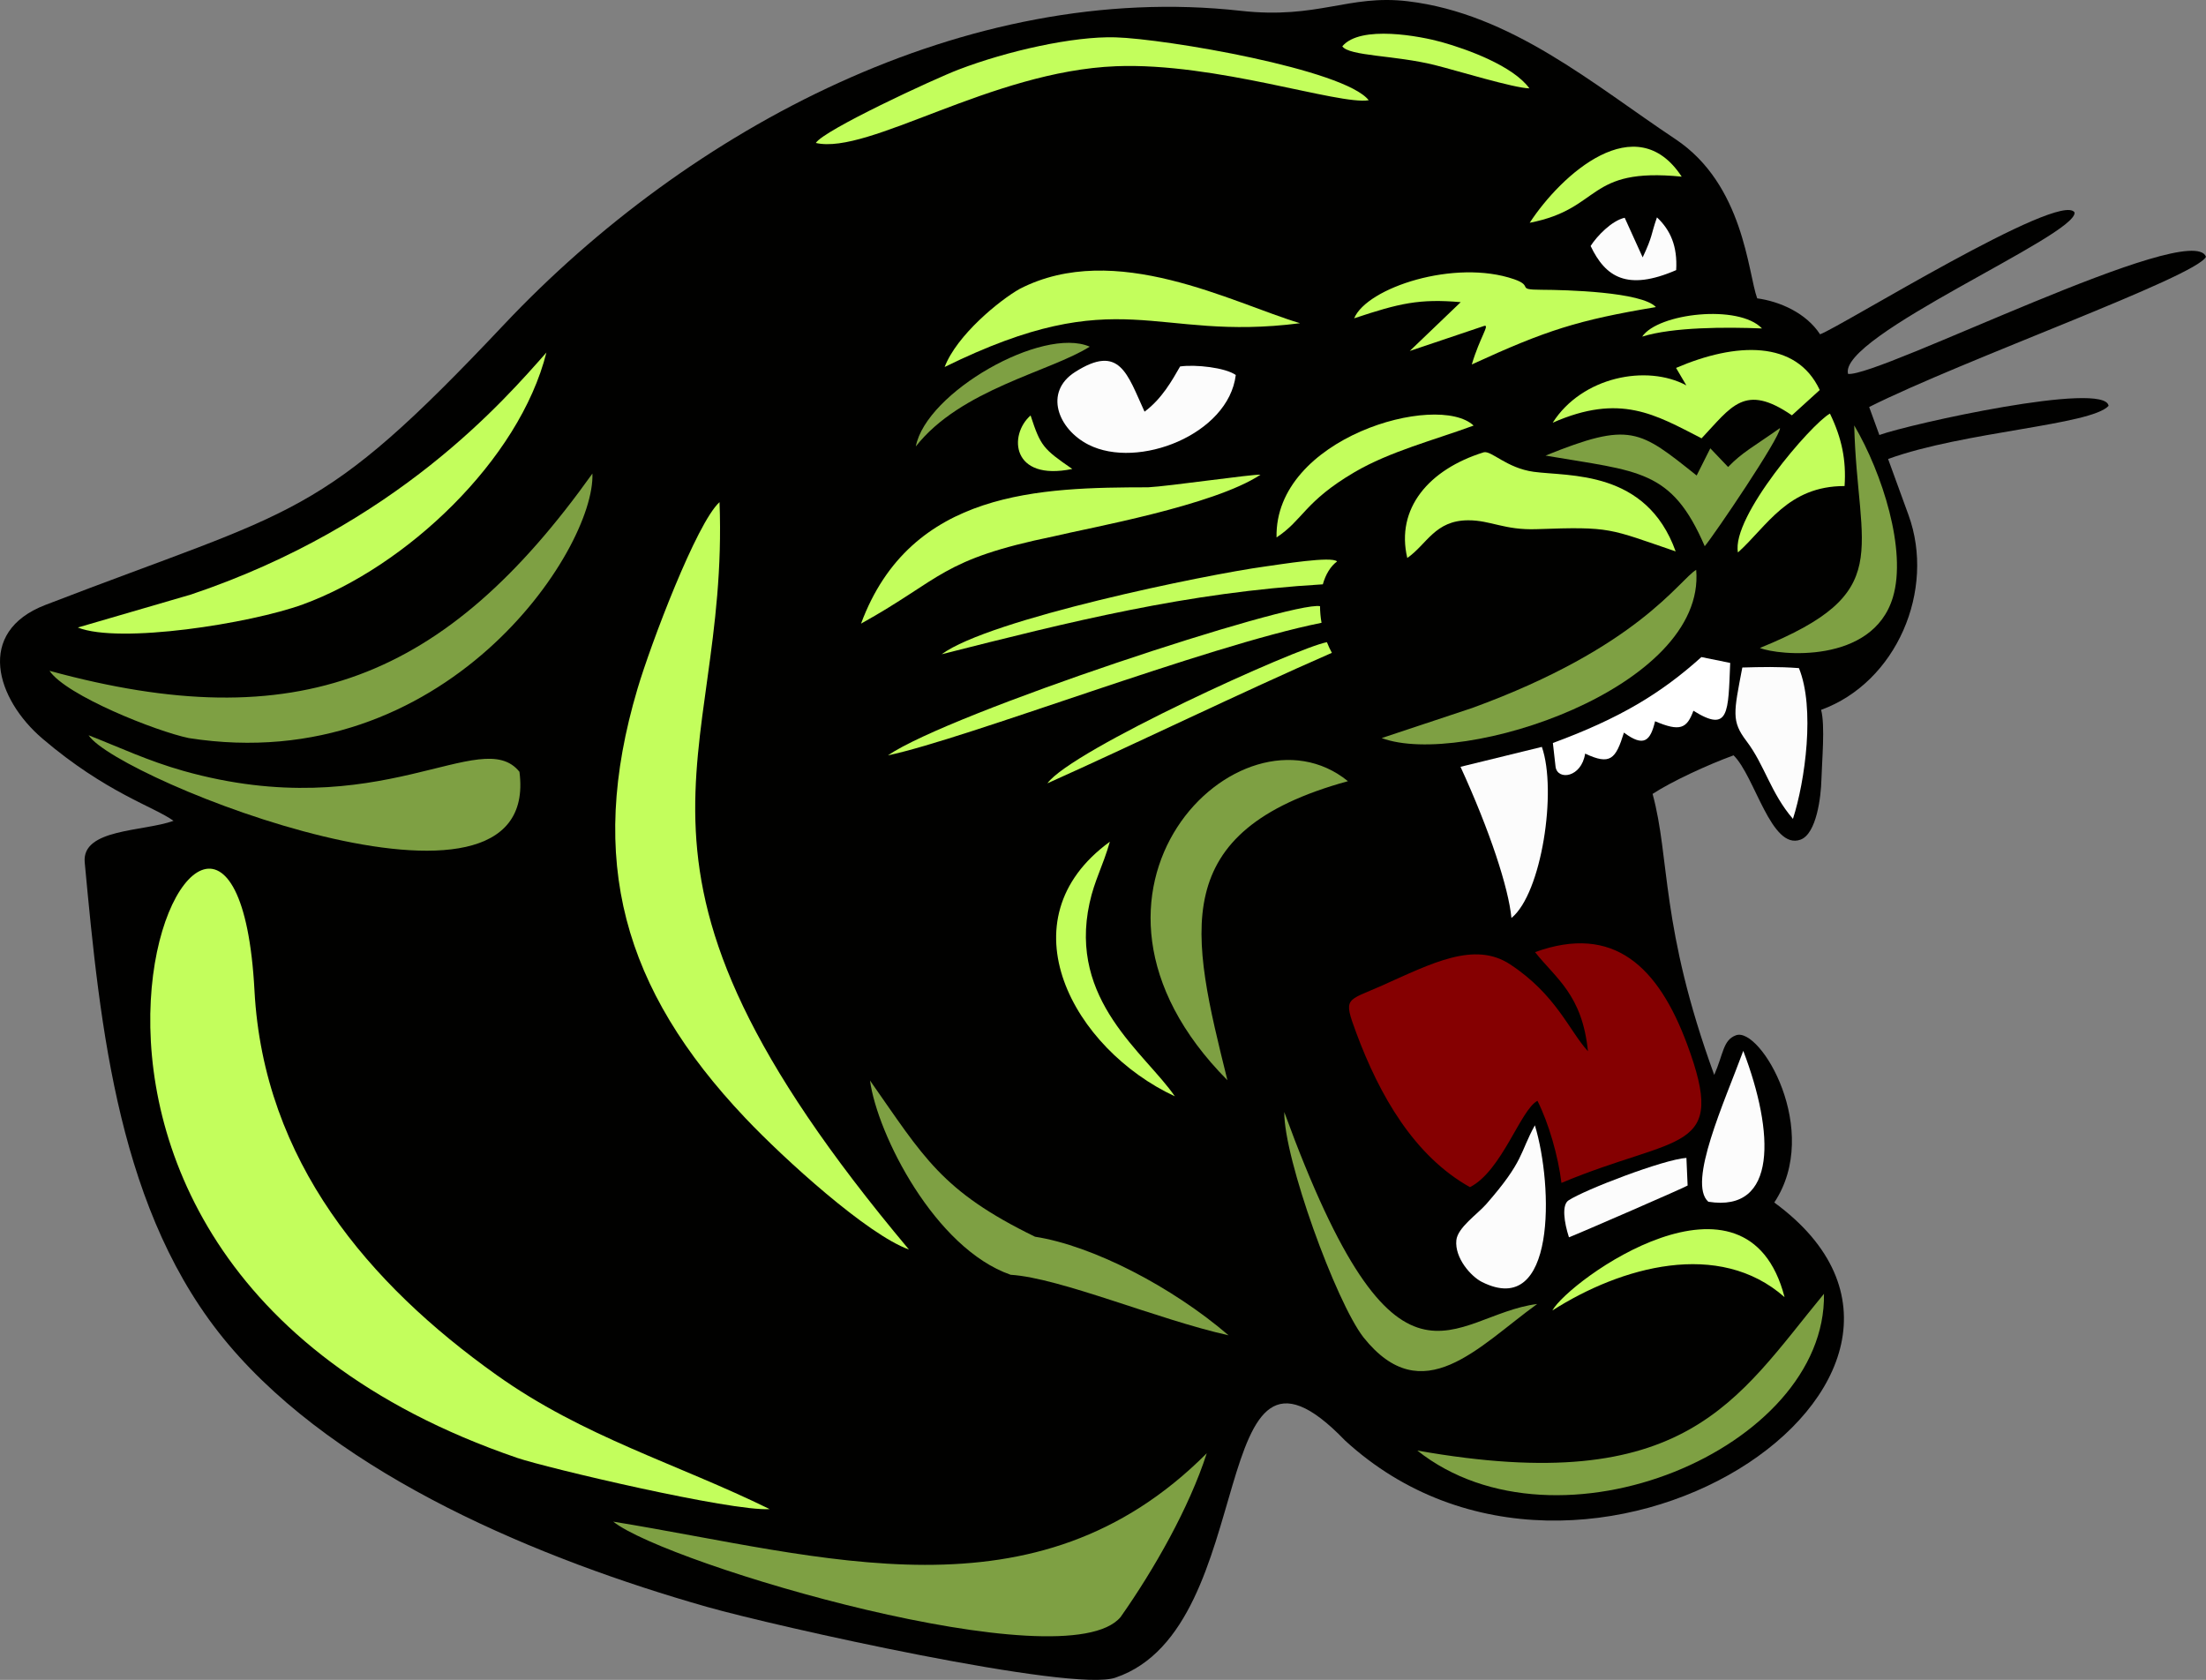 <?xml version="1.0" encoding="UTF-8"?>
<!DOCTYPE svg PUBLIC "-//W3C//DTD SVG 1.1//EN" "http://www.w3.org/Graphics/SVG/1.1/DTD/svg11.dtd">
<!-- Creator: CorelDRAW -->
<svg xmlns="http://www.w3.org/2000/svg" xml:space="preserve" width="101.629mm" height="77.394mm" version="1.1" style="shape-rendering:geometricPrecision; text-rendering:geometricPrecision; image-rendering:optimizeQuality; fill-rule:evenodd; clip-rule:evenodd"
viewBox="0 0 1318.42 1004.02"
 xmlns:xlink="http://www.w3.org/1999/xlink"
 xmlns:xodm="http://www.corel.com/coreldraw/odm/2003">
 <rect x="0" y="0" width="1318.42" height="1004.02" fill="#808080" stroke="none"/>
 <defs>
  <style type="text/css">
   <![CDATA[
    .fil0 {fill:#010100}
    .fil3 {fill:#7EA043}
    .fil2 {fill:#850001}
    .fil1 {fill:#C3FE5C}
    .fil4 {fill:#FCFCFC}
    .fil5 {fill:white}
   ]]>
  </style>
 </defs>
 <g id="Vrstva_x0020_1">
  <path class="fil0" d="M103.7 490.59c-17.9,6.52 -54.96,4.59 -53.07,24.84 9.3,99.36 20.2,210.24 85.88,288.1 66.71,79.09 186.79,128.62 285.92,156.85 40.21,11.45 218.96,51.52 244.33,42.28 88.03,-29.95 52.55,-229.56 137.08,-141.72 143.19,131.43 398.59,-38.25 256.56,-142.22 28.56,-43.02 -8.31,-105.26 -22.88,-99.95 -7.82,2.85 -7.45,11.06 -13.01,23.69 -32.34,-88.79 -26.27,-129.23 -36.84,-167.96 11.52,-7.52 32.86,-17.38 48.4,-23.05 12.79,12.51 22.44,56.8 40,50.4 9.62,-3.51 12.24,-25.67 12.5,-35.83 0.28,-10.79 2.32,-32.55 -0.19,-41.75 45.15,-16.44 68.56,-71.65 52.23,-116.48l-12.19 -33.46c45.05,-16.41 121.18,-20.16 131.78,-31.76 -2.01,-15.07 -119.06,10.88 -137,17.42l-6.09 -16.73c56,-28.14 195.5,-77.82 201.3,-89.79 -8.35,-22.93 -195.18,71.87 -213.91,70.02 -6.14,-22.5 136.88,-82.77 135.37,-96.5 -8.24,-13.34 -139.66,68.28 -152.11,72.82 -8.32,-12.75 -23.99,-19.62 -37.58,-21.5 -5.55,-15.22 -7.98,-67.97 -48.9,-95.18 -48.85,-32.48 -98.07,-75.03 -159.96,-82.38 -35.44,-4.21 -53.57,10.86 -99.82,5.71 -163.86,-18.25 -329.75,70.34 -440.23,187.47 -111.05,117.73 -121.95,108.94 -274.2,167.65 -41.88,16.15 -29.33,56.32 -1.66,79.92 38.03,32.43 66.85,40.72 78.28,49.09z"/>
  <path class="fil1" d="M459.99 901.97c-55.72,-27.36 -111.11,-43.02 -163.4,-80.29 -75.87,-54.07 -139.04,-127.45 -144.5,-229.66 -12.44,-232.6 -205.21,155.41 157.11,279.37 17,5.82 127.95,32.07 150.79,30.58z"/>
  <path class="fil2" d="M878.55 709.53c19.08,-9.74 30.16,-46.23 40.31,-51.6 6.75,13.37 12.37,32.99 14.34,49.07 70.42,-29.49 99.62,-16.99 75.06,-83 -17.1,-45.95 -43.63,-72.01 -90.83,-54.93 12.4,15.73 28.24,25.46 31.61,59.25 -11.29,-12.38 -18.96,-33.77 -46.46,-51.91 -21.43,-14.15 -47.13,-0.5 -76.53,12.61 -21.47,9.57 -23.49,6.7 -15.45,28.35 13.87,37.33 34.6,73.55 67.95,92.18z"/>
  <path class="fil1" d="M543.23 746.82c-194.88,-232.12 -107.11,-286.58 -113.2,-446.7 -13.67,12.32 -41.03,84.58 -49.05,111.62 -30.42,102.55 -8.53,179.44 64.39,256.42 23.67,24.99 73.1,69.74 97.85,78.66z"/>
  <path class="fil3" d="M721.23 868.58c-102.54,102.88 -228.58,61.39 -354.72,40.88 32.37,25.7 270.51,95.93 303.21,57.03 20.09,-28.55 40.99,-65.32 51.51,-97.91z"/>
  <path class="fil3" d="M354.06 283.03c-87.73,123.07 -176.49,158.4 -324.47,117.9 9.96,14.78 63.91,36.22 83.27,40.21 153.23,24.01 242.99,-112.73 241.19,-158.11z"/>
  <path class="fil1" d="M113.96 355.39c-22.49,6.56 -44.97,13.11 -67.46,19.67 24.95,9.93 103.14,-2.39 134.5,-13.81 61.44,-22.38 129.38,-86.1 145.56,-150.55 -24.73,27.94 -89.29,103.3 -212.6,144.7z"/>
  <path class="fil3" d="M310.45 461.29c-22.75,-28.4 -83.16,32.6 -200.83,-0.54 -21.21,-5.98 -38.19,-14.08 -56.68,-21.3 17.08,26.35 271.26,127.52 257.51,21.84z"/>
  <path class="fil3" d="M733.57 645.64c-21.79,-87.86 -36.84,-148.82 72.03,-178.74 -64.16,-52.09 -183.93,65.94 -72.03,178.74z"/>
  <path class="fil3" d="M847.05 866.96c83.79,66.51 244.63,-1.23 243.05,-93.68 -52.26,63.35 -82.22,122.21 -243.05,93.68z"/>
  <path class="fil1" d="M564.56 219.35c105.49,-51.93 124.4,-14.84 212.41,-26.17 -40.38,-12.06 -110.43,-49.92 -167.54,-20.52 -11.96,6.73 -37.54,27.56 -44.87,46.69z"/>
  <path class="fil1" d="M514.58 372.75c48.85,-27.15 47.54,-38.27 115.18,-52.19 20.74,-5.03 95.47,-18.25 123.58,-36.83 -4.16,-0.46 -55.37,6.97 -67.12,7.52 -63.8,0.12 -141.95,1.44 -171.63,81.5z"/>
  <path class="fil1" d="M487.6 85.45c31.63,7.22 104.54,-42.9 179.38,-45.87 59.54,-2.37 133.2,23.34 151.04,20.33 -14.39,-18.47 -121.42,-36.73 -151.38,-37.6 -25.23,-0.73 -64.73,8.18 -93.66,19.24 -14.87,5.68 -80.88,36.3 -85.39,43.9z"/>
  <path class="fil3" d="M734.24 798.08c-33.66,-28.93 -81.18,-53.57 -115.65,-58.91 -56.14,-27.35 -66.54,-47.65 -98.64,-93.38 4.44,32.35 38.84,100.38 84.06,116.12 29.65,1.87 88.21,26.86 130.23,36.17z"/>
  <path class="fil1" d="M841.06 333.5c11.74,-8.16 16.5,-22.45 36.35,-22.53 13.56,-0.06 21.62,5.99 41.01,5.3 44.84,-1.61 42.89,-0.36 83.04,13.29 -17.53,-48.91 -63.77,-44.69 -84.83,-47.57 -16.18,-2.21 -25.29,-12.81 -29.86,-11.66 -32.9,10.22 -52.69,33.68 -45.7,63.17z"/>
  <path class="fil3" d="M879.73 423.19l-53.96 17.94c48.21,17.95 194.04,-29.94 187.96,-100.55 -10.2,6.03 -34.61,46.41 -133.99,82.61z"/>
  <path class="fil3" d="M918.7 779.37c-51.43,6.54 -83.37,70.96 -151.15,-114.71 -0.2,27.97 30.79,113.29 47.31,134.62 35.37,44.39 68.64,5.55 103.84,-19.91z"/>
  <path class="fil1" d="M809.32 190.25c27.05,-9.04 39.1,-11.8 63.68,-9.66l-30.45 29.18 44.35 -14.94c3.82,-1.29 -2.47,6.81 -7.28,22.99 44.58,-20.46 63.37,-26.49 110.03,-34.29 -8.46,-9.09 -53.74,-10.28 -68.36,-10.34 -15.88,-0.06 -4.23,-2.09 -16.38,-6.3 -35.45,-12.27 -88,5.05 -95.6,23.36z"/>
  <path class="fil1" d="M927.98 252.64c40.37,-17.75 61.24,-4.89 88.97,9.34 17.92,-18.97 25.7,-33.19 53.99,-13.75l16.63 -15.12c-13.98,-30.08 -50.22,-28.56 -85.87,-13.21l6.15 10.44c-23.6,-12.71 -62.32,-5.23 -79.87,22.3z"/>
  <path class="fil4" d="M738.56 224.14c-6.11,-4.42 -24.11,-6.44 -33.27,-5.11 -4.8,8.36 -10.85,19.29 -21.25,27.02 -10.34,-22.49 -14.76,-40.79 -41.57,-23.67 -18.69,11.93 -10.26,34.1 8.09,43.41 29.57,15.01 83.65,-6.1 88,-41.64z"/>
  <path class="fil4" d="M903.33 548.65c18.04,-14.61 27.32,-75.99 18.17,-102.25l-48.62 11.91c17.52,38.19 28.67,72.23 30.44,90.33z"/>
  <path class="fil3" d="M1051.81 387.27c10.9,4.47 67.4,10.05 79.48,-30.28 8.42,-28.11 -6.36,-74.25 -23.12,-102.74 1.95,76.44 25.34,99.84 -56.36,133.02z"/>
  <path class="fil4" d="M917.32 672.57c-9.27,16.8 -6.19,20.99 -29.15,47.21 -5.15,5.88 -17.01,13.91 -17.78,21.48 -1.08,10.65 8.79,21.67 15.24,24.92 44.44,22.39 42.73,-57.45 31.69,-93.61z"/>
  <path class="fil3" d="M923.68 272.3c55.84,9.57 75.29,8 95.16,54.15 5.63,-6.68 45.06,-64.86 44.99,-70.61 -15.86,11.2 -22.52,14.45 -31.02,23.27l-10.64 -11.16 -8.16 16.25c-34.25,-27.25 -39.5,-32.47 -90.33,-11.9z"/>
  <path class="fil4" d="M1071.55 489.45c7.34,-22.76 13.3,-66.38 3.58,-90.13 -12.57,-0.94 -21.84,-0.67 -33.83,-0.36 -5.15,26.96 -6.6,32.03 2.49,43.98 10.87,14.3 14.38,30.92 27.77,46.5z"/>
  <path class="fil1" d="M562.77 391.04c76.75,-19.43 146.51,-37.01 227.82,-41.8 1.7,-6.01 4.63,-10.82 8.51,-13.66 -2.99,-3.34 -33.62,1.72 -43.28,3.04 -35.06,4.81 -164.5,31.34 -193.05,52.43z"/>
  <path class="fil1" d="M530.63 451.48c47.18,-9.95 189.59,-65.32 259.19,-79.24 -0.6,-3.4 -0.89,-6.73 -0.9,-9.93 -17,-3.23 -221.39,63.84 -258.29,89.18z"/>
  <path class="fil1" d="M702.15 655.25c-17.66,-25.8 -63.76,-57.09 -50.97,-115.53 3.01,-13.76 7.83,-21.63 12.14,-36.65 -64.49,46.89 -21.68,124.08 38.84,152.18z"/>
  <path class="fil4" d="M1020.98 718.26c41.5,6.63 39.49,-41.49 20.89,-90.18 -11.27,30.57 -33.49,79.02 -20.89,90.18z"/>
  <path class="fil1" d="M762.93 321.21c15.95,-10.49 16.66,-21.39 46.53,-38.96 21.06,-12.39 47.45,-19.15 71.25,-27.9 -21.5,-20.16 -119.08,7.18 -117.78,66.86z"/>
  <path class="fil1" d="M927.75 783.27c41.02,-26.21 99.62,-42.64 138.8,-7.98 -22.52,-86.96 -128.7,-10.08 -138.8,7.98z"/>
  <path class="fil1" d="M626.01 468.17c52.89,-23.71 115.42,-54.13 169.99,-77.99 -1.09,-1.98 -2.09,-4.11 -2.97,-6.36 -17.71,3.21 -152.66,64.42 -167.03,84.35z"/>
  <path class="fil1" d="M1038.7 330.18c17.45,-15.68 29.7,-39.69 63.71,-39.68 1.06,-15.33 -1.6,-28.59 -8.74,-43.31 -11.07,6.08 -59.1,61.9 -54.97,82.99z"/>
  <path class="fil4" d="M937.68 739.52c6.82,-2.63 69.61,-29.93 70.93,-30.95l-0.72 -16.52c-13.45,0.88 -60.84,19.01 -70.5,25.43 -4.06,2.7 -2.63,12.99 0.3,22.04z"/>
  <path class="fil1" d="M914.23 133.15c43.54,-8.44 33.41,-33.28 90.84,-27.57 -27.24,-41.62 -71.84,-1.46 -90.84,27.57z"/>
  <path class="fil3" d="M547.33 266.84c26.8,-34.21 80.26,-44.67 103.95,-59.64 -28.26,-12.33 -97.78,27.32 -103.95,59.64z"/>
  <path class="fil1" d="M802.23 27.69c4.17,5.91 31.55,5.3 55.03,11.13 12.91,3.21 47.61,13.87 56.8,13.99 -9.82,-13.44 -36.88,-23.3 -52.44,-27.66 -12.32,-3.45 -48.6,-10.46 -59.39,2.54z"/>
  <path class="fil4" d="M1001.77 161.44c0.84,-14.28 -3.42,-23.94 -11.48,-31.52 -3.81,10.83 -2.34,10.7 -8.54,23.91l-10.75 -23.68c-7.8,1.74 -16.64,11.03 -20.36,16.87 8.83,18.56 21.84,27.12 51.13,14.42z"/>
  <path class="fil1" d="M981.45 201.19c18.24,-5.73 50.21,-5.78 71.62,-4.88 -13.9,-14.64 -62.12,-9.16 -71.62,4.88z"/>
  <path class="fil1" d="M640.85 280.29c-17.45,-12.05 -18.91,-13.64 -24.92,-31.98 -13.23,11.57 -11.47,39.51 24.92,31.98z"/>
  <path class="fil5" d="M1034.05 396.22c-5.74,-1.17 -11.48,-2.33 -17.21,-3.5 -24.26,21.86 -49.02,36.71 -88.76,51.36l1.62 14.32c1.3,8.19 15.46,6.37 17.66,-7.98 15.03,7.05 18.26,3.38 23.19,-12.56 12.03,9 15.84,4.81 18.61,-6.78 14.84,6.3 18.99,4.46 22.91,-6.29 21.47,13.42 20.76,1.11 21.99,-28.58z"/>
 </g>
</svg>
